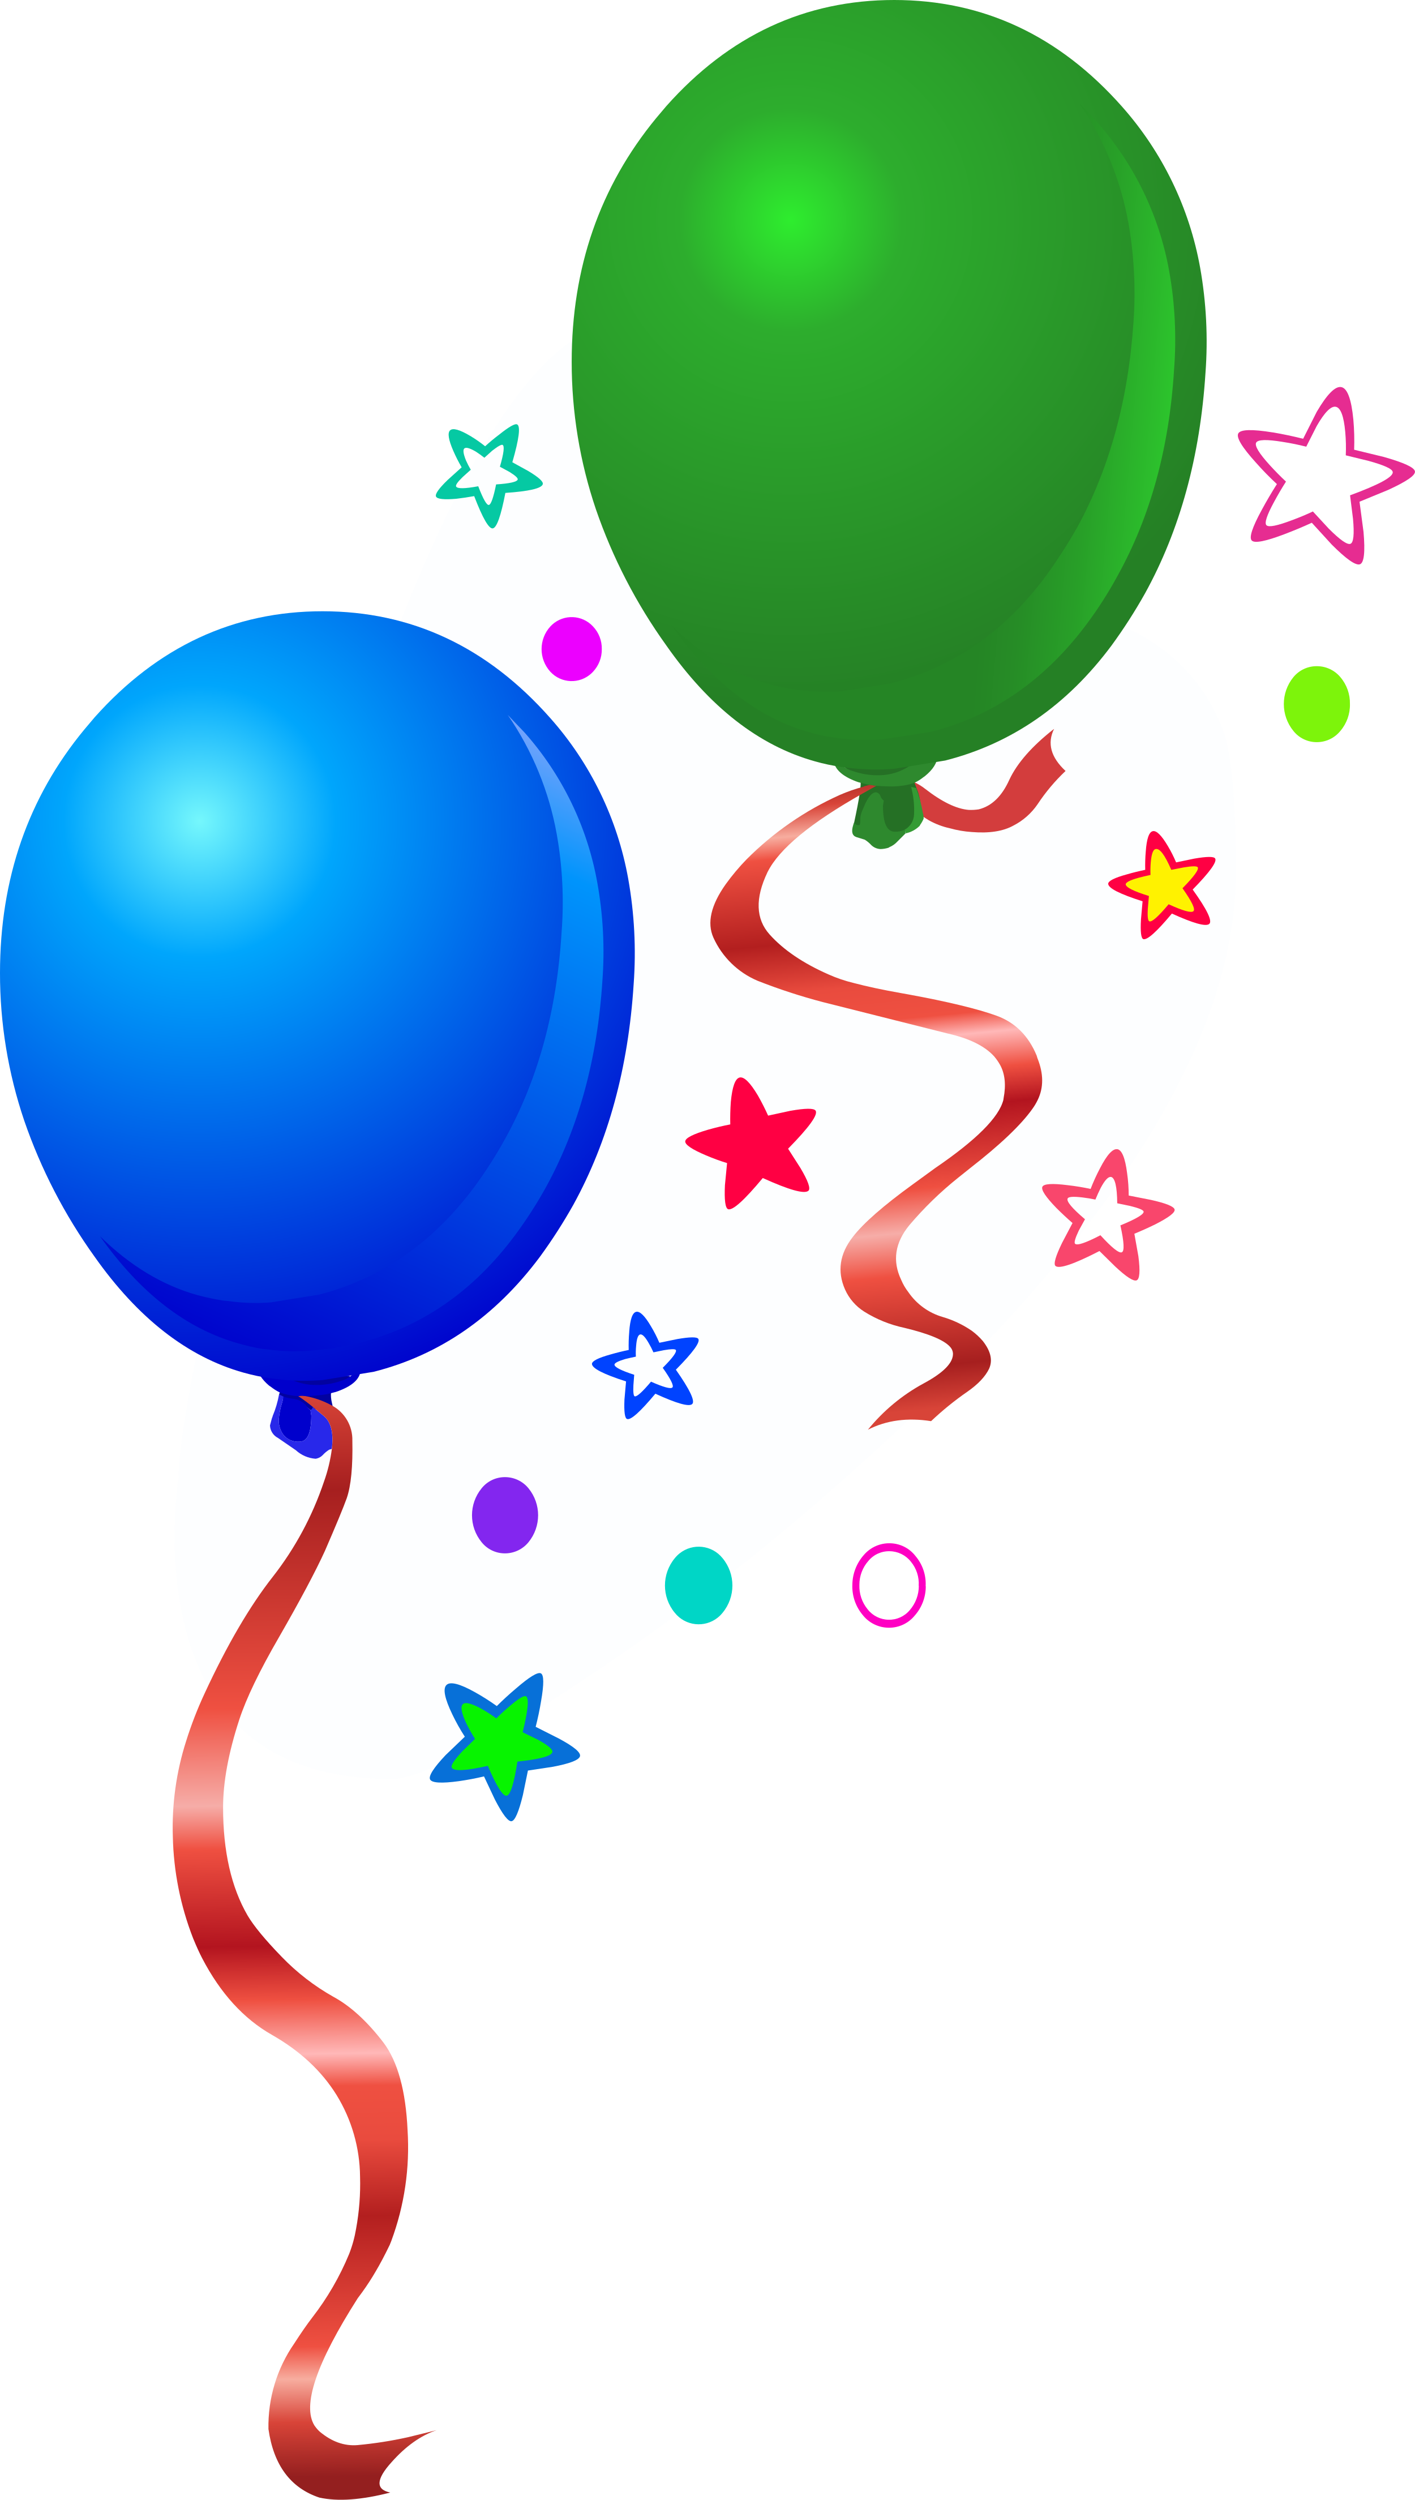 <?xml version="1.0" encoding="iso-8859-1"?>
<!-- Generator: Adobe Illustrator 20.1.0, SVG Export Plug-In . SVG Version: 6.00 Build 0)  -->
<svg version="1.0" id="Layer_1" xmlns="http://www.w3.org/2000/svg" xmlns:xlink="http://www.w3.org/1999/xlink" x="0px" y="0px"
	 viewBox="0 0 442.75 782" enable-background="new 0 0 442.75 782" xml:space="preserve">
<title>birthday_0040</title>
<path fill="#0770D8" fill-opacity="0.01" d="M304,187.47c-6.153,0-15.487,0.85-28,2.55c-9.433,1.12-15.48,1.757-18.14,1.91
	c-21.24-69.567-44.78-99.473-70.62-89.72c-20.787,7.633-42.42,40.933-64.9,99.9c-16.967,44.333-32.967,98.527-48,162.58
	c-12.3,53.027-18.45,85.36-18.45,97c-2.367,18.48-1.43,35.25,2.81,50.31c8.667,29.693,29.983,44.54,63.95,44.54
	c8.06,0,25.983-9,53.77-27c31.537-20.435,61.429-43.304,89.4-68.4c80.6-71.693,120.9-134.477,120.9-188.35
	c0-23.333-1.483-38.5-4.45-45.5C371.423,200.743,345.333,187.47,304,187.47z"/>
<path fill="#0202A0" d="M103.58,435.57c0.053-0.053-0.113-0.137-0.5-0.25c-0.823-0.332-1.703-0.501-2.59-0.5
	c-4.196-0.261-8.407-0.177-12.59,0.25c-0.11,0-0.209,0.068-0.25,0.17v0.08l-0.33,0.92l0.5,0.83c1.111,0.744,2.413,1.15,3.75,1.17
	c1.508,0.023,2.958,0.583,4.09,1.58l1.5,1.33l3.17-0.58c1.204-0.267,2.438-0.378,3.67-0.33c0.167,0.113,0.11-0.387-0.17-1.5
	C103.578,437.703,103.494,436.633,103.58,435.57z"/>
<path fill="#0202A0" d="M109,430.4l-19.93-1l0.58,1.75c0.652,1.207,1.676,2.172,2.92,2.75c1.893,0.887,5.063,1.027,9.51,0.42
	c4.78-0.613,7.253-1.837,7.42-3.67C109.5,430.537,109.333,430.453,109,430.4z"/>
<path fill="#0000CC" d="M97.15,441.15c-0.601-0.512-1.132-1.1-1.58-1.75c-1.062-1.036-2.444-1.681-3.92-1.83
	c-1-0.086-1.983-0.311-2.92-0.67l-0.42,1.75c-0.566,1.736-0.928,3.531-1.08,5.35c-0.092,1.765,0.439,3.507,1.5,4.92
	c1.229,1.465,3.094,2.241,5,2.08c2.447,0,3.67-2.723,3.67-8.17L97.15,441.15z"/>
<path fill="#2828EA" d="M101.24,442.91l-3.34-2.75c-0.118,0.415-0.385,0.771-0.75,1l0.25,1.67c0,5.447-1.223,8.17-3.67,8.17
	c-1.906,0.161-3.771-0.615-5-2.08c-1.061-1.413-1.592-3.155-1.5-4.92c0.153-1.816,0.515-3.608,1.08-5.34l0.42-1.75l-1.42-0.67
	c-0.416,2.317-1.087,4.58-2,6.75v0.08l-0.25,0.67l-0.58,2.17c0.061,1.663,1.018,3.163,2.5,3.92l5.59,3.84
	c1.696,1.562,3.871,2.503,6.17,2.67l0.42-0.08c0.698-0.185,1.331-0.559,1.83-1.08c0.589-0.644,1.262-1.205,2-1.67l0.83-0.25
	C104.433,448.247,103.573,444.797,101.24,442.91z"/>
<linearGradient id="SVGID_1_" gradientUnits="userSpaceOnUse" x1="-120.545" y1="560.174" x2="-123.545" y2="357.204" gradientTransform="matrix(1.67 0 0 1.67 298.24 -160.75)">
	<stop  offset="0" style="stop-color:#941F1F"/>
	<stop  offset="0.05" style="stop-color:#D84438"/>
	<stop  offset="0.09" style="stop-color:#F7AD9F"/>
	<stop  offset="0.12" style="stop-color:#EF5041"/>
	<stop  offset="0.24" style="stop-color:#B31F1F"/>
	<stop  offset="0.31" style="stop-color:#E94B3E"/>
	<stop  offset="0.36" style="stop-color:#EF5041"/>
	<stop  offset="0.39" style="stop-color:#FFB8B8"/>
	<stop  offset="0.44" style="stop-color:#EF5041"/>
	<stop  offset="0.49" style="stop-color:#B3141F"/>
	<stop  offset="0.58" style="stop-color:#EF5041"/>
	<stop  offset="0.62" style="stop-color:#F6ADA8"/>
	<stop  offset="0.71" style="stop-color:#EF5041"/>
	<stop  offset="0.71" style="stop-color:#EF5041;stop-opacity:0"/>
	<stop  offset="1" style="stop-color:#000000;stop-opacity:0"/>
</linearGradient>
<path fill="url(#SVGID_1_)" d="M93.32,436.74c1.588,1.059,3.121,2.201,4.59,3.42l3.34,2.75c2.333,1.893,3.197,5.34,2.59,10.34
	c-0.458,3.527-1.296,6.994-2.5,10.34c-3.598,10.697-8.984,20.705-15.93,29.6C78.17,502.397,71.033,514.6,64,529.8
	c-2.24,4.815-4.16,9.773-5.75,14.84c-3.092,9.668-4.502,19.795-4.17,29.94c0.241,10.879,2.387,21.632,6.34,31.77
	c1.053,2.56,2,4.643,2.84,6.25c5.693,10.933,12.96,18.917,21.8,23.95s15.593,11.317,20.26,18.85c4.722,7.681,7.26,16.504,7.34,25.52
	c0.163,5.479-0.256,10.959-1.25,16.35c-0.449,2.682-1.176,5.309-2.17,7.84c-2.933,7.101-6.804,13.777-11.51,19.85
	c-1.667,2.167-3.557,4.89-5.67,8.17c-5.439,7.848-8.259,17.214-8.06,26.76c1.613,11.287,6.923,18.43,15.93,21.43
	c5.78,1.28,13.173,0.753,22.18-1.58c-4.613-0.947-4.473-4.117,0.42-9.51c4.447-5.007,9.143-8.34,14.09-10l-8.84,2.17
	c-5.251,1.175-10.572,2.01-15.93,2.5c-4.113,0.333-8.033-1.057-11.76-4.17c-0.529-0.474-1.005-1.004-1.42-1.58l-0.25-0.33
	c-3.947-6.28,0.557-19.567,13.51-39.86l1.42-1.92c1.56-2.167,2.95-4.307,4.17-6.42c1.333-2.227,2.807-5.007,4.42-8.34l0.5-1.25
	c4.1-11.053,5.834-22.844,5.09-34.61c-0.567-12.353-3.077-21.493-7.53-27.42c-5.113-6.667-10.34-11.447-15.68-14.34
	c-5.972-3.363-11.422-7.577-16.18-12.51c-5.173-5.333-8.73-9.643-10.67-12.93c-5.113-8.813-7.67-20.083-7.67-33.81
	c0-7.953,1.697-17.127,5.09-27.52c2.167-6.613,6.31-15.203,12.43-25.77c6.613-11.507,11.393-20.487,14.34-26.94
	c3.5-8.06,5.78-13.563,6.84-16.51c1.333-3.893,1.917-9.893,1.75-18c0.119-4.587-2.367-8.847-6.42-11
	c-2.552-1.398-5.31-2.384-8.17-2.92C94.89,436.579,94.092,436.575,93.32,436.74z"/>
<linearGradient id="SVGID_2_" gradientUnits="userSpaceOnUse" x1="-120.545" y1="560.174" x2="-123.545" y2="357.204" gradientTransform="matrix(1.67 0 0 1.67 298.24 -160.75)">
	<stop  offset="0" style="stop-color:#000000;stop-opacity:0"/>
	<stop  offset="0.71" style="stop-color:#EF5041;stop-opacity:0"/>
	<stop  offset="0.71" style="stop-color:#EF5041"/>
	<stop  offset="0.91" style="stop-color:#A61F1F"/>
	<stop  offset="1" style="stop-color:#D84438"/>
</linearGradient>
<path fill="url(#SVGID_2_)" d="M93.32,436.74c1.588,1.059,3.121,2.201,4.59,3.42l3.34,2.75c2.333,1.893,3.197,5.34,2.59,10.34
	c-0.458,3.527-1.296,6.994-2.5,10.34c-3.598,10.697-8.984,20.705-15.93,29.6C78.17,502.397,71.033,514.6,64,529.8
	c-2.24,4.815-4.16,9.773-5.75,14.84c-3.092,9.668-4.502,19.795-4.17,29.94c0.241,10.879,2.387,21.632,6.34,31.77
	c1.053,2.56,2,4.643,2.84,6.25c5.693,10.933,12.96,18.917,21.8,23.95s15.593,11.317,20.26,18.85c4.722,7.681,7.26,16.504,7.34,25.52
	c0.163,5.479-0.256,10.959-1.25,16.35c-0.449,2.682-1.176,5.309-2.17,7.84c-2.933,7.101-6.804,13.777-11.51,19.85
	c-1.667,2.167-3.557,4.89-5.67,8.17c-5.439,7.848-8.259,17.214-8.06,26.76c1.613,11.287,6.923,18.43,15.93,21.43
	c5.78,1.28,13.173,0.753,22.18-1.58c-4.613-0.947-4.473-4.117,0.42-9.51c4.447-5.007,9.143-8.34,14.09-10l-8.84,2.17
	c-5.251,1.175-10.572,2.01-15.93,2.5c-4.113,0.333-8.033-1.057-11.76-4.17c-0.529-0.474-1.005-1.004-1.42-1.58l-0.25-0.33
	c-3.947-6.28,0.557-19.567,13.51-39.86l1.42-1.92c1.56-2.167,2.95-4.307,4.17-6.42c1.333-2.227,2.807-5.007,4.42-8.34l0.5-1.25
	c4.1-11.053,5.834-22.844,5.09-34.61c-0.567-12.353-3.077-21.493-7.53-27.42c-5.113-6.667-10.34-11.447-15.68-14.34
	c-5.972-3.363-11.422-7.577-16.18-12.51c-5.173-5.333-8.73-9.643-10.67-12.93c-5.113-8.813-7.67-20.083-7.67-33.81
	c0-7.953,1.697-17.127,5.09-27.52c2.167-6.613,6.31-15.203,12.43-25.77c6.613-11.507,11.393-20.487,14.34-26.94
	c3.5-8.06,5.78-13.563,6.84-16.51c1.333-3.893,1.917-9.893,1.75-18c0.119-4.587-2.367-8.847-6.42-11
	c-2.552-1.398-5.31-2.384-8.17-2.92C94.89,436.579,94.092,436.575,93.32,436.74z"/>
<path fill="#0000CC" d="M88.06,429.65l-1.42-1.17l-6.25-1.33c0.113,2.167,1.393,4.28,3.84,6.34l0.5,0.33
	c0.856,0.673,1.777,1.26,2.75,1.75l1.5,0.5c1.42,0.37,2.874,0.594,4.34,0.67c0.771-0.168,1.569-0.168,2.34,0
	c2.207-0.04,4.409-0.234,6.59-0.58l2.92-0.75c4.56-1.553,7.09-3.61,7.59-6.17l-1.92,0.25c-1.075,1.133-2.426,1.967-3.92,2.42
	c-2.674,0.954-5.502,1.405-8.34,1.33C94.774,433.235,91.076,431.973,88.06,429.65z"/>
<radialGradient id="SVGID_3_" cx="-130.221" cy="616.945" r="110.82" gradientTransform="matrix(1.67 0 0 -1.67 279.89 1287.17)" gradientUnits="userSpaceOnUse">
	<stop  offset="0" style="stop-color:#75F7FC"/>
	<stop  offset="0.23" style="stop-color:#00A6FC"/>
	<stop  offset="1" style="stop-color:#0000CC"/>
</radialGradient>
<path fill="url(#SVGID_3_)" d="M196.56,274.87c-3.351-18.695-11.806-36.1-24.43-50.29c-19.68-22.24-43.42-33.36-71.22-33.36
	s-51.57,11.063-71.31,33.19l-3.17,3.75C8.81,249.46,0,274.87,0,304.39c-0.021,15.712,2.543,31.321,7.59,46.2
	c5.226,15.171,12.638,29.498,22,42.53c13.607,19.293,29.15,31.387,46.63,36.28c2.712,0.763,5.471,1.348,8.26,1.75l1.92,0.25
	c4.813,0.607,9.675,0.718,14.51,0.33l16-2.59c20.667-5.227,38-17.207,52-35.94c3.826-5.235,7.336-10.695,10.51-16.35
	c10.9-19.847,17.183-42.847,18.85-69C199.076,296.828,198.502,285.749,196.56,274.87z"/>
<linearGradient id="SVGID_4_" gradientUnits="userSpaceOnUse" x1="-78.245" y1="233.42" x2="-131.245" y2="353.42" gradientTransform="matrix(1.67 0 0 1.67 298.24 -160.75)">
	<stop  offset="0" style="stop-color:#75A3FC"/>
	<stop  offset="0.17" style="stop-color:#0094FC"/>
	<stop  offset="1" style="stop-color:#0000CC"/>
</linearGradient>
<path fill="url(#SVGID_4_)" d="M174.21,261c1.803,10.152,2.307,20.491,1.5,30.77c-1.5,24.407-7.367,45.867-17.6,64.38
	c-2.912,5.297-6.173,10.395-9.76,15.26c-13.007,17.42-29.183,28.617-48.53,33.59l-15,2.42c-4.478,0.358-8.983,0.217-13.43-0.42
	l-1.75-0.17c-2.447-0.387-5.06-0.943-7.84-1.67c-10.953-3.06-21.127-9.203-30.52-18.43c12.62,17.793,27.047,28.967,43.28,33.52
	c2.519,0.738,5.08,1.323,7.67,1.75l1.83,0.17c4.477,0.608,9.008,0.719,13.51,0.33l6.34-0.67l8.59-1.75
	c19.4-4.947,35.58-16.12,48.54-33.52c3.623-4.857,6.911-9.956,9.84-15.26c10.173-18.567,16.04-40.027,17.6-64.38
	c0.778-10.282,0.248-20.622-1.58-30.77c-3.111-17.467-10.991-33.733-22.77-47l-5.25-5.5C166.587,234.869,171.813,247.602,174.21,261
	z"/>
<path fill="#D33D3D" d="M324.65,251.6c2.511-3.798,5.45-7.294,8.76-10.42c-4.613-4.28-5.81-8.673-3.59-13.18
	c-6.893,5.393-11.56,10.703-14,15.93c-2.333,5.173-5.53,8.26-9.59,9.26c-1.048,0.162-2.11,0.219-3.17,0.17
	c-3.833-0.333-8.363-2.53-13.59-6.59c-1.001-0.792-2.092-1.463-3.25-2l-0.42-0.25l-0.08,0.08l0.33,1
	c0.937,2.515,1.633,5.114,2.08,7.76c0.193,0.59,0.278,1.21,0.25,1.83l2.25,1.42c2.062,1.153,4.282,1.996,6.59,2.5
	c2.234,0.625,4.526,1.017,6.84,1.17c5.447,0.447,9.78-0.22,13-2C320.109,256.723,322.719,254.427,324.65,251.6z"/>
<path fill="#257025" d="M275.37,239l-11.59,0.67l2.75,2.08c2.15,1.338,4.638,2.032,7.17,2c2.738-0.058,5.445-0.593,8-1.58
	c2.28-0.887,3.727-1.777,4.34-2.67C286.54,238.893,282.983,238.727,275.37,239z"/>
<path fill="#257025" d="M275,244.09c-3.893-0.28-5.81-0.253-5.75,0.08c0.28,1.333-0.387,5.727-2,13.18V258l2.92,1.25
	c5.78,1.727,9.533,2.283,11.26,1.67c1.5-0.513,2.888-1.307,4.09-2.34c1.098-0.727,2.012-1.699,2.67-2.84
	c0.28-0.667,0.223-2.167-0.17-4.5c-0.148-1.16-0.399-2.304-0.75-3.42l-1.27-3.31c-0.006-0.359-0.302-0.645-0.661-0.639
	c-0.089,0.002-0.178,0.022-0.259,0.059C283.107,244.37,279.747,244.423,275,244.09z"/>
<linearGradient id="SVGID_5_" gradientUnits="userSpaceOnUse" x1="-18.624" y1="239.753" x2="-5.944" y2="372.403" gradientTransform="matrix(1.67 0 0 1.67 298.24 -160.75)">
	<stop  offset="0" style="stop-color:#941F1F"/>
	<stop  offset="0.05" style="stop-color:#D84438"/>
	<stop  offset="0.09" style="stop-color:#F7AD9F"/>
	<stop  offset="0.12" style="stop-color:#EF5041"/>
	<stop  offset="0.24" style="stop-color:#B31F1F"/>
	<stop  offset="0.31" style="stop-color:#E94B3E"/>
	<stop  offset="0.36" style="stop-color:#EF5041"/>
	<stop  offset="0.39" style="stop-color:#FFB8B8"/>
	<stop  offset="0.44" style="stop-color:#EF5041"/>
	<stop  offset="0.49" style="stop-color:#B3141F"/>
	<stop  offset="0.6" style="stop-color:#EF5041"/>
	<stop  offset="0.66" style="stop-color:#F6ADA8"/>
	<stop  offset="0.72" style="stop-color:#EF5041"/>
	<stop  offset="0.72" style="stop-color:#EF5041;stop-opacity:0"/>
	<stop  offset="1" style="stop-color:#000000;stop-opacity:0"/>
</linearGradient>
<path fill="url(#SVGID_5_)" d="M270,248.18l4.17-2.34l-2-0.33l-1.67,0.42l-0.33,0.17c-2.536,0.673-5.016,1.539-7.42,2.59
	c-10.882,4.885-20.776,11.725-29.19,20.18c-2.352,2.426-4.524,5.019-6.5,7.76c-4.613,6.507-5.893,12.067-3.84,16.68
	c2.747,6.086,7.69,10.91,13.84,13.51c6.671,2.628,13.493,4.855,20.43,6.67l39.11,9.84c6.667,1.5,11.477,3.863,14.43,7.09
	c0.731,0.85,1.374,1.771,1.92,2.75c1.5,2.78,1.86,6.227,1.08,10.34l-0.08,0.58c-1.387,5.447-8.477,12.537-21.27,21.27l-7,5.09
	c-9.287,6.727-15.57,12.23-18.85,16.51c-4.113,5.28-4.92,10.757-2.42,16.43c1.273,2.848,3.361,5.256,6,6.92
	c3.865,2.421,8.127,4.141,12.59,5.08c7.613,1.833,12.367,3.807,14.26,5.92c0.523,0.544,0.847,1.249,0.92,2
	c0.167,2.947-2.92,6.117-9.26,9.51c-6.671,3.629-12.566,8.532-17.35,14.43c5.78-2.947,12.367-3.837,19.76-2.67
	c3.565-3.374,7.383-6.469,11.42-9.26c3.333-2.333,5.583-4.723,6.75-7.17c1.167-2.613,0.5-5.503-2-8.67
	c-1.019-1.18-2.166-2.244-3.42-3.17c-2.781-1.906-5.845-3.361-9.08-4.31c-4.379-1.26-8.183-4.003-10.76-7.76
	c-0.916-1.175-1.673-2.466-2.25-3.84c-2.833-5.947-1.97-11.673,2.59-17.18c4.574-5.396,9.658-10.339,15.18-14.76l3.75-3
	c9.507-7.393,16.04-13.62,19.6-18.68c0.603-0.842,1.132-1.736,1.58-2.67c1.893-3.893,1.867-8.257-0.08-13.09l-0.25-0.83
	c-2.56-6.173-6.73-10.317-12.51-12.43c-6-2.167-15.2-4.39-27.6-6.67l-2.34-0.42c-5.673-1-10.62-2.057-14.84-3.17
	c-2.689-0.649-5.314-1.543-7.84-2.67c-7.953-3.5-14.097-7.67-18.43-12.51s-4.557-11.317-0.67-19.43v-0.08l0.08-0.08
	C243.803,265.537,253.733,257.353,270,248.18z"/>
<linearGradient id="SVGID_6_" gradientUnits="userSpaceOnUse" x1="-18.624" y1="239.753" x2="-5.944" y2="372.403" gradientTransform="matrix(1.67 0 0 1.67 298.24 -160.75)">
	<stop  offset="0" style="stop-color:#000000;stop-opacity:0"/>
	<stop  offset="0.72" style="stop-color:#EF5041;stop-opacity:0"/>
	<stop  offset="0.72" style="stop-color:#EF5041"/>
	<stop  offset="0.85" style="stop-color:#A61F1F"/>
	<stop  offset="0.91" style="stop-color:#D84438"/>
</linearGradient>
<path fill="url(#SVGID_6_)" d="M270,248.18l4.17-2.34l-2-0.33l-1.67,0.42l-0.33,0.17c-2.536,0.673-5.016,1.539-7.42,2.59
	c-10.882,4.885-20.776,11.725-29.19,20.18c-2.352,2.426-4.524,5.019-6.5,7.76c-4.613,6.507-5.893,12.067-3.84,16.68
	c2.747,6.086,7.69,10.91,13.84,13.51c6.671,2.628,13.493,4.855,20.43,6.67l39.11,9.84c6.667,1.5,11.477,3.863,14.43,7.09
	c0.731,0.85,1.374,1.771,1.92,2.75c1.5,2.78,1.86,6.227,1.08,10.34l-0.08,0.58c-1.387,5.447-8.477,12.537-21.27,21.27l-7,5.09
	c-9.287,6.727-15.57,12.23-18.85,16.51c-4.113,5.28-4.92,10.757-2.42,16.43c1.273,2.848,3.361,5.256,6,6.92
	c3.865,2.421,8.127,4.141,12.59,5.08c7.613,1.833,12.367,3.807,14.26,5.92c0.523,0.544,0.847,1.249,0.92,2
	c0.167,2.947-2.92,6.117-9.26,9.51c-6.671,3.629-12.566,8.532-17.35,14.43c5.78-2.947,12.367-3.837,19.76-2.67
	c3.565-3.374,7.383-6.469,11.42-9.26c3.333-2.333,5.583-4.723,6.75-7.17c1.167-2.613,0.5-5.503-2-8.67
	c-1.019-1.18-2.166-2.244-3.42-3.17c-2.781-1.906-5.845-3.361-9.08-4.31c-4.379-1.26-8.183-4.003-10.76-7.76
	c-0.916-1.175-1.673-2.466-2.25-3.84c-2.833-5.947-1.97-11.673,2.59-17.18c4.574-5.396,9.658-10.339,15.18-14.76l3.75-3
	c9.507-7.393,16.04-13.62,19.6-18.68c0.603-0.842,1.132-1.736,1.58-2.67c1.893-3.893,1.867-8.257-0.08-13.09l-0.25-0.83
	c-2.56-6.173-6.73-10.317-12.51-12.43c-6-2.167-15.2-4.39-27.6-6.67l-2.34-0.42c-5.673-1-10.62-2.057-14.84-3.17
	c-2.689-0.649-5.314-1.543-7.84-2.67c-7.953-3.5-14.097-7.67-18.43-12.51s-4.557-11.317-0.67-19.43v-0.08l0.08-0.08
	C243.803,265.537,253.733,257.353,270,248.18z"/>
<path fill="#2E892E" d="M275.12,242.51c-2.838,0.075-5.666-0.376-8.34-1.33c-1.491-0.42-2.843-1.227-3.92-2.34l-1.92-0.33
	c0.613,2.56,3.143,4.617,7.59,6.17l2.92,0.75l2.75,0.42c0.528-0.009,1.056,0.018,1.58,0.08l2.34,0.08
	c1.253,0.048,2.507-0.008,3.75-0.17c0.957-0.103,1.906-0.27,2.84-0.5l1.5-0.5c0.951-0.452,1.847-1.012,2.67-1.67l0.58-0.42
	c2.447-2,3.753-4.057,3.92-6.17c-3,0.78-5.25,1.307-6.75,1.58l-1.08,0.75C282.564,241.225,278.898,242.491,275.12,242.51z"/>
<path fill="#349B34" d="M283,259.61l0.42,1.08c1.642-0.345,3.149-1.158,4.34-2.34l0.17-0.33c0.427-0.598,0.785-1.242,1.07-1.92
	c0.028-0.62-0.057-1.24-0.25-1.83c-0.447-2.646-1.143-5.245-2.08-7.76l-1.58-0.33c0.735,2.774,1.046,5.643,0.92,8.51
	C285.959,256.75,284.811,258.627,283,259.61z"/>
<path fill="#2E892E" d="M276.28,252.1l0.25-1.67c-0.447-0.311-0.794-0.745-1-1.25c-0.161-0.69-0.721-1.215-1.42-1.33
	c-1.113,0-2.227,1.167-3.34,3.5l-1.08,2.5c-0.367,0.9-0.538,1.869-0.5,2.84c0,0.887-0.11,1.36-0.33,1.42
	c-0.309,0.045-0.624,0.018-0.92-0.08l-0.75-0.67l-0.25,0.83c-0.613,2-0.28,3.223,1,3.67l2.67,0.83c0.738,0.465,1.411,1.026,2,1.67
	c0.783,0.767,1.825,1.212,2.92,1.25c0.849-0.021,1.691-0.163,2.5-0.42l0.25-0.17c0.952-0.392,1.806-0.99,2.5-1.75l2.59-2.59
	l-0.37-1.07c-0.946,0.41-1.97,0.608-3,0.58C277.52,260.19,276.28,257.493,276.28,252.1z"/>
<radialGradient id="SVGID_7_" cx="-130.221" cy="616.945" r="104.49" gradientTransform="matrix(1.67 0 0 -1.67 464.86 1099.12)" gradientUnits="userSpaceOnUse">
	<stop  offset="0" style="stop-color:#2EED2E"/>
	<stop  offset="0.2" style="stop-color:#2DAD2D"/>
	<stop  offset="0.87" style="stop-color:#258025"/>
</radialGradient>
<path fill="url(#SVGID_7_)" d="M377.19,116.67c0.822-11.007,0.261-22.073-1.67-32.94c-3.36-18.716-11.813-36.144-24.43-50.37
	C331.41,11.12,307.643,0,279.79,0s-51.62,11.063-71.3,33.19l-3.17,3.75c-17.627,21.407-26.44,46.813-26.44,76.22
	c-0.021,15.712,2.543,31.321,7.59,46.2c5.226,15.171,12.638,29.498,22,42.53c13.507,19.293,29.017,31.387,46.53,36.28
	c2.735,0.78,5.522,1.365,8.34,1.75l1.92,0.25c4.813,0.607,9.675,0.718,14.51,0.33l16-2.59c20.74-5.28,38.073-17.26,52-35.94
	c3.826-5.235,7.336-10.695,10.51-16.35C369.22,165.78,375.523,142.797,377.19,116.67z"/>
<linearGradient id="SVGID_8_" gradientUnits="userSpaceOnUse" x1="45.522" y1="179.066" x2="8.202" y2="175.746" gradientTransform="matrix(1.67 0 0 1.67 298.24 -160.75)">
	<stop  offset="0" style="stop-color:#2ED42E"/>
	<stop  offset="0.2" style="stop-color:#2CBE2C"/>
	<stop  offset="0.53" style="stop-color:#289F28"/>
	<stop  offset="0.81" style="stop-color:#268C26"/>
	<stop  offset="1" style="stop-color:#258525"/>
</linearGradient>
<path fill="url(#SVGID_8_)" d="M367.35,115.75c0.809-10.309,0.305-20.678-1.5-30.86c-3.114-17.482-11.025-33.754-22.85-47
	c-1.641-1.935-3.394-3.771-5.25-5.5c7.711,11.24,12.94,23.992,15.34,37.41c1.774,10.185,2.305,20.547,1.58,30.86
	c-1.613,24.353-7.48,45.787-17.6,64.3c-2.99,5.268-6.275,10.363-9.84,15.26c-13.007,17.513-29.187,28.687-48.54,33.52l-14.93,2.42
	c-4.5,0.386-9.028,0.302-13.51-0.25l-1.83-0.25c-2.623-0.375-5.216-0.933-7.76-1.67c-11.007-3.06-21.21-9.203-30.61-18.43
	c12.787,17.9,27.213,29.073,43.28,33.52c2.567,0.754,5.188,1.312,7.84,1.67l1.75,0.25c4.482,0.552,9.01,0.636,13.51,0.25l15-2.34
	c19.293-4.947,35.473-16.15,48.54-33.61c3.628-4.855,6.896-9.969,9.78-15.3C359.983,161.52,365.85,140.103,367.35,115.75z"/>
<path fill="#E62C91" d="M398.21,135.27c-6.507-1.053-10.093-0.943-10.76,0.33c-0.667,1.273,1.167,4.303,5.5,9.09
	c2.113,2.393,4.31,4.643,6.59,6.75c-1.667,2.613-3.25,5.31-4.75,8.09c-3,5.507-4.03,8.703-3.09,9.59s4.33,0.22,10.17-2
	c2.947-1.113,5.81-2.31,8.59-3.59l6.25,6.84c4.5,4.5,7.42,6.557,8.76,6.17c1.34-0.387,1.73-3.777,1.17-10.17l-1.25-9.42l8.92-3.67
	c5.84-2.667,8.647-4.613,8.42-5.84s-3.48-2.727-9.76-4.5l-9.26-2.25c0.11-3.142,0.027-6.288-0.25-9.42
	c-0.613-6.393-1.863-9.783-3.75-10.17s-4.457,2.193-7.71,7.74l-4.25,8.42c-3.113-0.78-6.283-1.447-9.51-2 M412,133.26
	c2.5-4.333,4.5-6.333,6-6c1.5,0.333,2.473,2.947,2.92,7.84c0.222,2.44,0.279,4.892,0.17,7.34l7.17,1.75
	c4.84,1.333,7.343,2.473,7.51,3.42c0.333,1.5-4.113,3.947-13.34,7.34l0.92,7.34c0.447,4.893,0.17,7.507-0.83,7.84
	c-1,0.333-3.25-1.25-6.75-4.75L410.8,160c-2.113,1-4.31,1.917-6.59,2.75c-4.56,1.727-7.2,2.253-7.92,1.58
	c-0.72-0.673,0.087-3.147,2.42-7.42c1.167-2.167,2.39-4.25,3.67-6.25c-1.727-1.613-3.423-3.337-5.09-5.17
	c-3.333-3.667-4.75-6-4.25-7s3.28-1.083,8.34-0.25c2.5,0.387,4.947,0.887,7.34,1.5L412,133.26z"/>
<path fill="#FF0043" d="M237.17,342.75c-2.447-4.113-4.363-6.003-5.75-5.67c-1.387,0.333-2.303,2.89-2.75,7.67
	c-0.167,2.393-0.223,4.727-0.17,7c-2.333,0.447-4.667,1.003-7,1.67c-4.727,1.387-7.09,2.61-7.09,3.67c0,1.06,2.167,2.507,6.5,4.34
	c2.153,0.92,4.353,1.727,6.59,2.42l-0.67,6.92c-0.22,4.667,0.113,7.17,1,7.51c1.447,0.447,5.06-2.807,10.84-9.76
	c8.227,3.727,12.98,5.06,14.26,4c0.78-0.667-0.053-3.057-2.5-7.17l-3.84-6c6.613-6.727,9.477-10.703,8.59-11.93
	c-0.553-0.78-3.193-0.753-7.92,0.08l-6.92,1.5C239.393,346.893,238.337,344.81,237.17,342.75z"/>
<path fill="#0770D8" d="M169.29,532.22c0.947-5.393,0.92-8.313-0.08-8.76s-3.587,1.137-7.76,4.75c-2.113,1.78-4.113,3.613-6,5.5
	c-2.196-1.575-4.48-3.024-6.84-4.34c-4.78-2.667-7.753-3.417-8.92-2.25c-1.167,1.167-0.557,4.223,1.83,9.17
	c1.152,2.417,2.462,4.755,3.92,7l-6,5.75c-3.833,4.06-5.447,6.617-4.84,7.67c0.607,1.053,3.58,1.22,8.92,0.5
	c2.727-0.387,5.367-0.887,7.92-1.5l3.42,7.26c2.447,4.727,4.197,6.977,5.25,6.75c1.053-0.227,2.22-2.95,3.5-8.17l1.58-7.67
	l7.76-1.17c5.28-1,8.117-2.083,8.51-3.25c0.393-1.167-1.803-3.03-6.59-5.59l-7.26-3.67
	C168.283,537.607,168.843,534.947,169.29,532.22z"/>
<path fill="#07F400" d="M163.54,541.9c1.727-7.007,2.06-10.76,1-11.26c-0.667-0.28-2.417,0.803-5.25,3.25
	c-1.387,1.167-2.72,2.39-4,3.67c-1.444-1.057-2.947-2.031-4.5-2.92c-3.227-1.78-5.227-2.28-6-1.5c-0.773,0.78-0.383,2.81,1.17,6.09
	c0.833,1.667,1.723,3.25,2.67,4.75l-4,3.92c-2.56,2.727-3.643,4.423-3.25,5.09c0.613,1.167,4.367,0.973,11.26-0.58
	c2.78,6.507,4.753,9.62,5.92,9.34c1.167-0.28,2.28-3.837,3.34-10.67c6.893-0.72,10.533-1.693,10.92-2.92
	c0.28-0.78-1.167-2.06-4.34-3.84L163.54,541.9z"/>
<path fill="#05C9A3" d="M147.11,136.35c-3.28-1.947-5.363-2.53-6.25-1.75c-0.887,0.78-0.553,2.947,1,6.5
	c0.762,1.746,1.627,3.446,2.59,5.09l-4.34,3.92c-2.833,2.727-4.057,4.477-3.67,5.25c0.387,0.773,2.5,0.997,6.34,0.67
	c1.893-0.22,3.757-0.497,5.59-0.83c2.667,6.947,4.613,10.31,5.84,10.09s2.533-3.917,3.92-11.09c7.333-0.5,11.227-1.39,11.68-2.67
	c0.333-0.78-1.167-2.17-4.5-4.17l-5-2.75c2.113-7.333,2.613-11.28,1.5-11.84c-0.667-0.333-2.53,0.723-5.59,3.17
	c-1.534,1.149-3.009,2.374-4.42,3.67c-1.479-1.19-3.04-2.276-4.67-3.25 M159.39,147.62c1.893,1.167,2.757,1.973,2.59,2.42
	c-0.28,0.72-2.53,1.22-6.75,1.5c-0.833,4.113-1.583,6.253-2.25,6.42c-0.667,0.167-1.78-1.78-3.34-5.84
	c-4.227,0.78-6.533,0.807-6.92,0.08c-0.22-0.447,0.473-1.447,2.08-3l2.5-2.25c-0.555-0.944-1.056-1.919-1.5-2.92
	c-0.833-2.06-1-3.31-0.5-3.75s1.697-0.107,3.59,1c0.922,0.595,1.813,1.236,2.67,1.92L154,141c1.78-1.387,2.863-1.997,3.25-1.83
	c0.667,0.333,0.39,2.613-0.83,6.84L159.39,147.62z"/>
<path fill="#FF0043" d="M365.43,264.69c-2-3.393-3.583-4.95-4.75-4.67c-1.167,0.28-1.89,2.393-2.17,6.34
	c-0.167,1.912-0.224,3.832-0.17,5.75c-1.893,0.387-3.81,0.86-5.75,1.42c-3.833,1.053-5.78,2.027-5.84,2.92
	c0,1.387,3.587,3.22,10.76,5.5l-0.5,5.67c-0.22,3.893,0.03,5.95,0.75,6.17c1.22,0.333,4.193-2.333,8.92-8
	c6.727,3.06,10.62,4.143,11.68,3.25s-0.663-4.48-5.17-10.76c5.393-5.507,7.727-8.76,7-9.76c-0.447-0.613-2.613-0.587-6.5,0.08
	l-5.69,1.18C367.266,268.024,366.407,266.323,365.43,264.69z"/>
<path fill="#FFF200" d="M370,277.87c3.667-3.727,5.25-5.923,4.75-6.59c-0.333-0.387-1.807-0.36-4.42,0.08l-3.84,0.75
	c-2-4.667-3.64-6.833-4.92-6.5c-0.78,0.167-1.28,1.557-1.5,4.17c-0.109,1.304-0.136,2.613-0.08,3.92
	c-1.28,0.28-2.56,0.587-3.84,0.92c-2.56,0.72-3.867,1.387-3.92,2c0,0.947,2.42,2.17,7.26,3.67l-0.33,3.84
	c-0.167,2.613,0,3.977,0.5,4.09c0.78,0.28,2.78-1.5,6-5.34c4.5,2.06,7.087,2.783,7.76,2.17S372.953,282.043,370,277.87z"/>
<path fill="#F9466C" d="M349.59,359.51c-1.447-0.22-3.253,1.78-5.42,6c-1.098,2.081-2.073,4.225-2.92,6.42
	c-2.333-0.5-4.723-0.89-7.17-1.17c-4.84-0.613-7.48-0.447-7.92,0.5s1.007,3.143,4.34,6.59c1.667,1.667,3.363,3.25,5.09,4.75
	l-3.25,6.17c-2.06,4.227-2.753,6.647-2.08,7.26c1.167,1,5.753-0.557,13.76-4.67l4.92,4.84c3.447,3.227,5.67,4.673,6.67,4.34
	c1-0.333,1.193-2.863,0.58-7.59l-1.25-7c2.167-0.887,4.333-1.86,6.5-2.92c4.28-2.167,6.31-3.723,6.09-4.67
	c-0.22-0.947-2.693-1.947-7.42-3l-6.94-1.36c-0.001-2.342-0.168-4.681-0.5-7c-0.613-4.78-1.643-7.283-3.09-7.51 M347.58,368.16
	c1.28,0.22,1.947,2.973,2,8.26l4,0.83c2.727,0.667,4.143,1.25,4.25,1.75c0.167,0.833-2.253,2.28-7.26,4.34
	c1.167,5.28,1.307,8.087,0.42,8.42s-3.11-1.447-6.67-5.34c-4.613,2.393-7.253,3.283-7.92,2.67c-0.387-0.333,0.003-1.723,1.17-4.17
	l1.92-3.5c-4.06-3.447-5.867-5.613-5.42-6.5c0.22-0.553,1.75-0.663,4.59-0.33c1.387,0.167,2.75,0.39,4.09,0.67
	c0.5-1.22,1.057-2.443,1.67-3.67c1.28-2.393,2.337-3.527,3.17-3.4L347.58,368.16z"/>
<path fill="#FF00C3" d="M289.63,496.2c0.19-3.43-0.945-6.802-3.17-9.42c-1.916-2.486-4.862-3.959-8-4
	c-3.137-0.069-6.138,1.279-8.17,3.67c-2.289,2.576-3.564,5.895-3.59,9.34c-0.129,3.397,1,6.723,3.17,9.34
	c1.946,2.527,4.941,4.027,8.13,4.07c3.153,0.063,6.162-1.318,8.17-3.75c2.275-2.546,3.522-5.846,3.5-9.26 M287.5,496.11
	c0.002,2.79-1.007,5.487-2.84,7.59c-1.645,1.971-4.104,3.077-6.67,3c-2.545-0.05-4.933-1.244-6.5-3.25
	c-1.775-2.152-2.697-4.882-2.59-7.67c-0.013-2.768,0.999-5.443,2.84-7.51c1.645-1.971,4.104-3.077,6.67-3
	c2.574,0.035,4.995,1.229,6.59,3.25c1.765,2.12,2.646,4.838,2.46,7.59L287.5,496.11z"/>
<path fill="#0043FF" d="M196.89,416.64c-0.168,1.885-0.224,3.778-0.17,5.67c-1.893,0.387-3.81,0.86-5.75,1.42
	c-3.78,1.053-5.697,2.027-5.75,2.92c0,1.387,3.557,3.22,10.67,5.5l-0.5,5.67c-0.167,3.833,0.11,5.863,0.83,6.09
	c1.167,0.387,4.113-2.253,8.84-7.92c6.667,3.06,10.503,4.143,11.51,3.25c1.007-0.893-0.69-4.48-5.09-10.76
	c5.393-5.447,7.727-8.67,7-9.67c-0.447-0.613-2.613-0.587-6.5,0.08l-5.67,1.17c-0.74-1.757-1.606-3.458-2.59-5.09
	c-1.947-3.333-3.503-4.863-4.67-4.59c-1.167,0.273-1.89,2.357-2.17,6.25 M198.96,424.39c-0.056-1.114-0.029-2.23,0.08-3.34
	c0.167-2.227,0.583-3.423,1.25-3.59c0.667-0.167,1.557,0.723,2.67,2.67c0.555,0.944,1.056,1.919,1.5,2.92l3.25-0.67
	c2.227-0.387,3.477-0.413,3.75-0.08c0.387,0.613-0.977,2.477-4.09,5.59c2.56,3.613,3.56,5.67,3,6.17s-2.783-0.11-6.67-1.83
	c-2.727,3.227-4.423,4.757-5.09,4.59c-0.387-0.113-0.527-1.28-0.42-3.5l0.25-3.25c-4.113-1.333-6.17-2.39-6.17-3.17
	c0-0.5,1.113-1.083,3.34-1.75c1.133-0.28,2.263-0.533,3.39-0.76L198.96,424.39z"/>
<path fill="#8326EF" d="M165.37,465.59c-1.797-2.21-4.492-3.495-7.34-3.5c-2.854-0.02-5.559,1.27-7.34,3.5
	c-4.004,4.903-4.004,11.947,0,16.85c1.781,2.23,4.486,3.52,7.34,3.5c2.848-0.005,5.543-1.29,7.34-3.5
	C169.374,477.537,169.374,470.493,165.37,465.59z"/>
<path fill="#00D6C6" d="M211.15,487.44c-4.118,4.956-4.118,12.144,0,17.1c3.298,4.123,9.314,4.791,13.437,1.493
	c0.551-0.441,1.052-0.942,1.493-1.493c4.118-4.956,4.118-12.144,0-17.1c-3.298-4.123-9.314-4.791-13.437-1.493
	C212.092,486.388,211.591,486.889,211.15,487.44z"/>
<path fill="#EC00FF" d="M188.3,203.06c0.053-2.633-0.935-5.181-2.75-7.09c-3.403-3.684-9.147-3.912-12.831-0.509
	c-0.176,0.163-0.346,0.333-0.509,0.509c-3.669,4.015-3.669,10.165,0,14.18c3.403,3.684,9.147,3.912,12.831,0.509
	c0.176-0.163,0.346-0.333,0.509-0.509C187.352,208.233,188.338,205.691,188.3,203.06z"/>
<path fill="#7DF40B" d="M422.39,220.24c0.071-3.08-0.997-6.079-3-8.42c-1.82-2.17-4.508-3.422-7.34-3.42
	c-2.837-0.026-5.535,1.231-7.34,3.42c-4.004,4.903-4.004,11.947,0,16.85c1.781,2.23,4.486,3.52,7.34,3.5
	c2.848-0.005,5.543-1.29,7.34-3.5C421.395,226.326,422.464,223.324,422.39,220.24z"/>
</svg>
